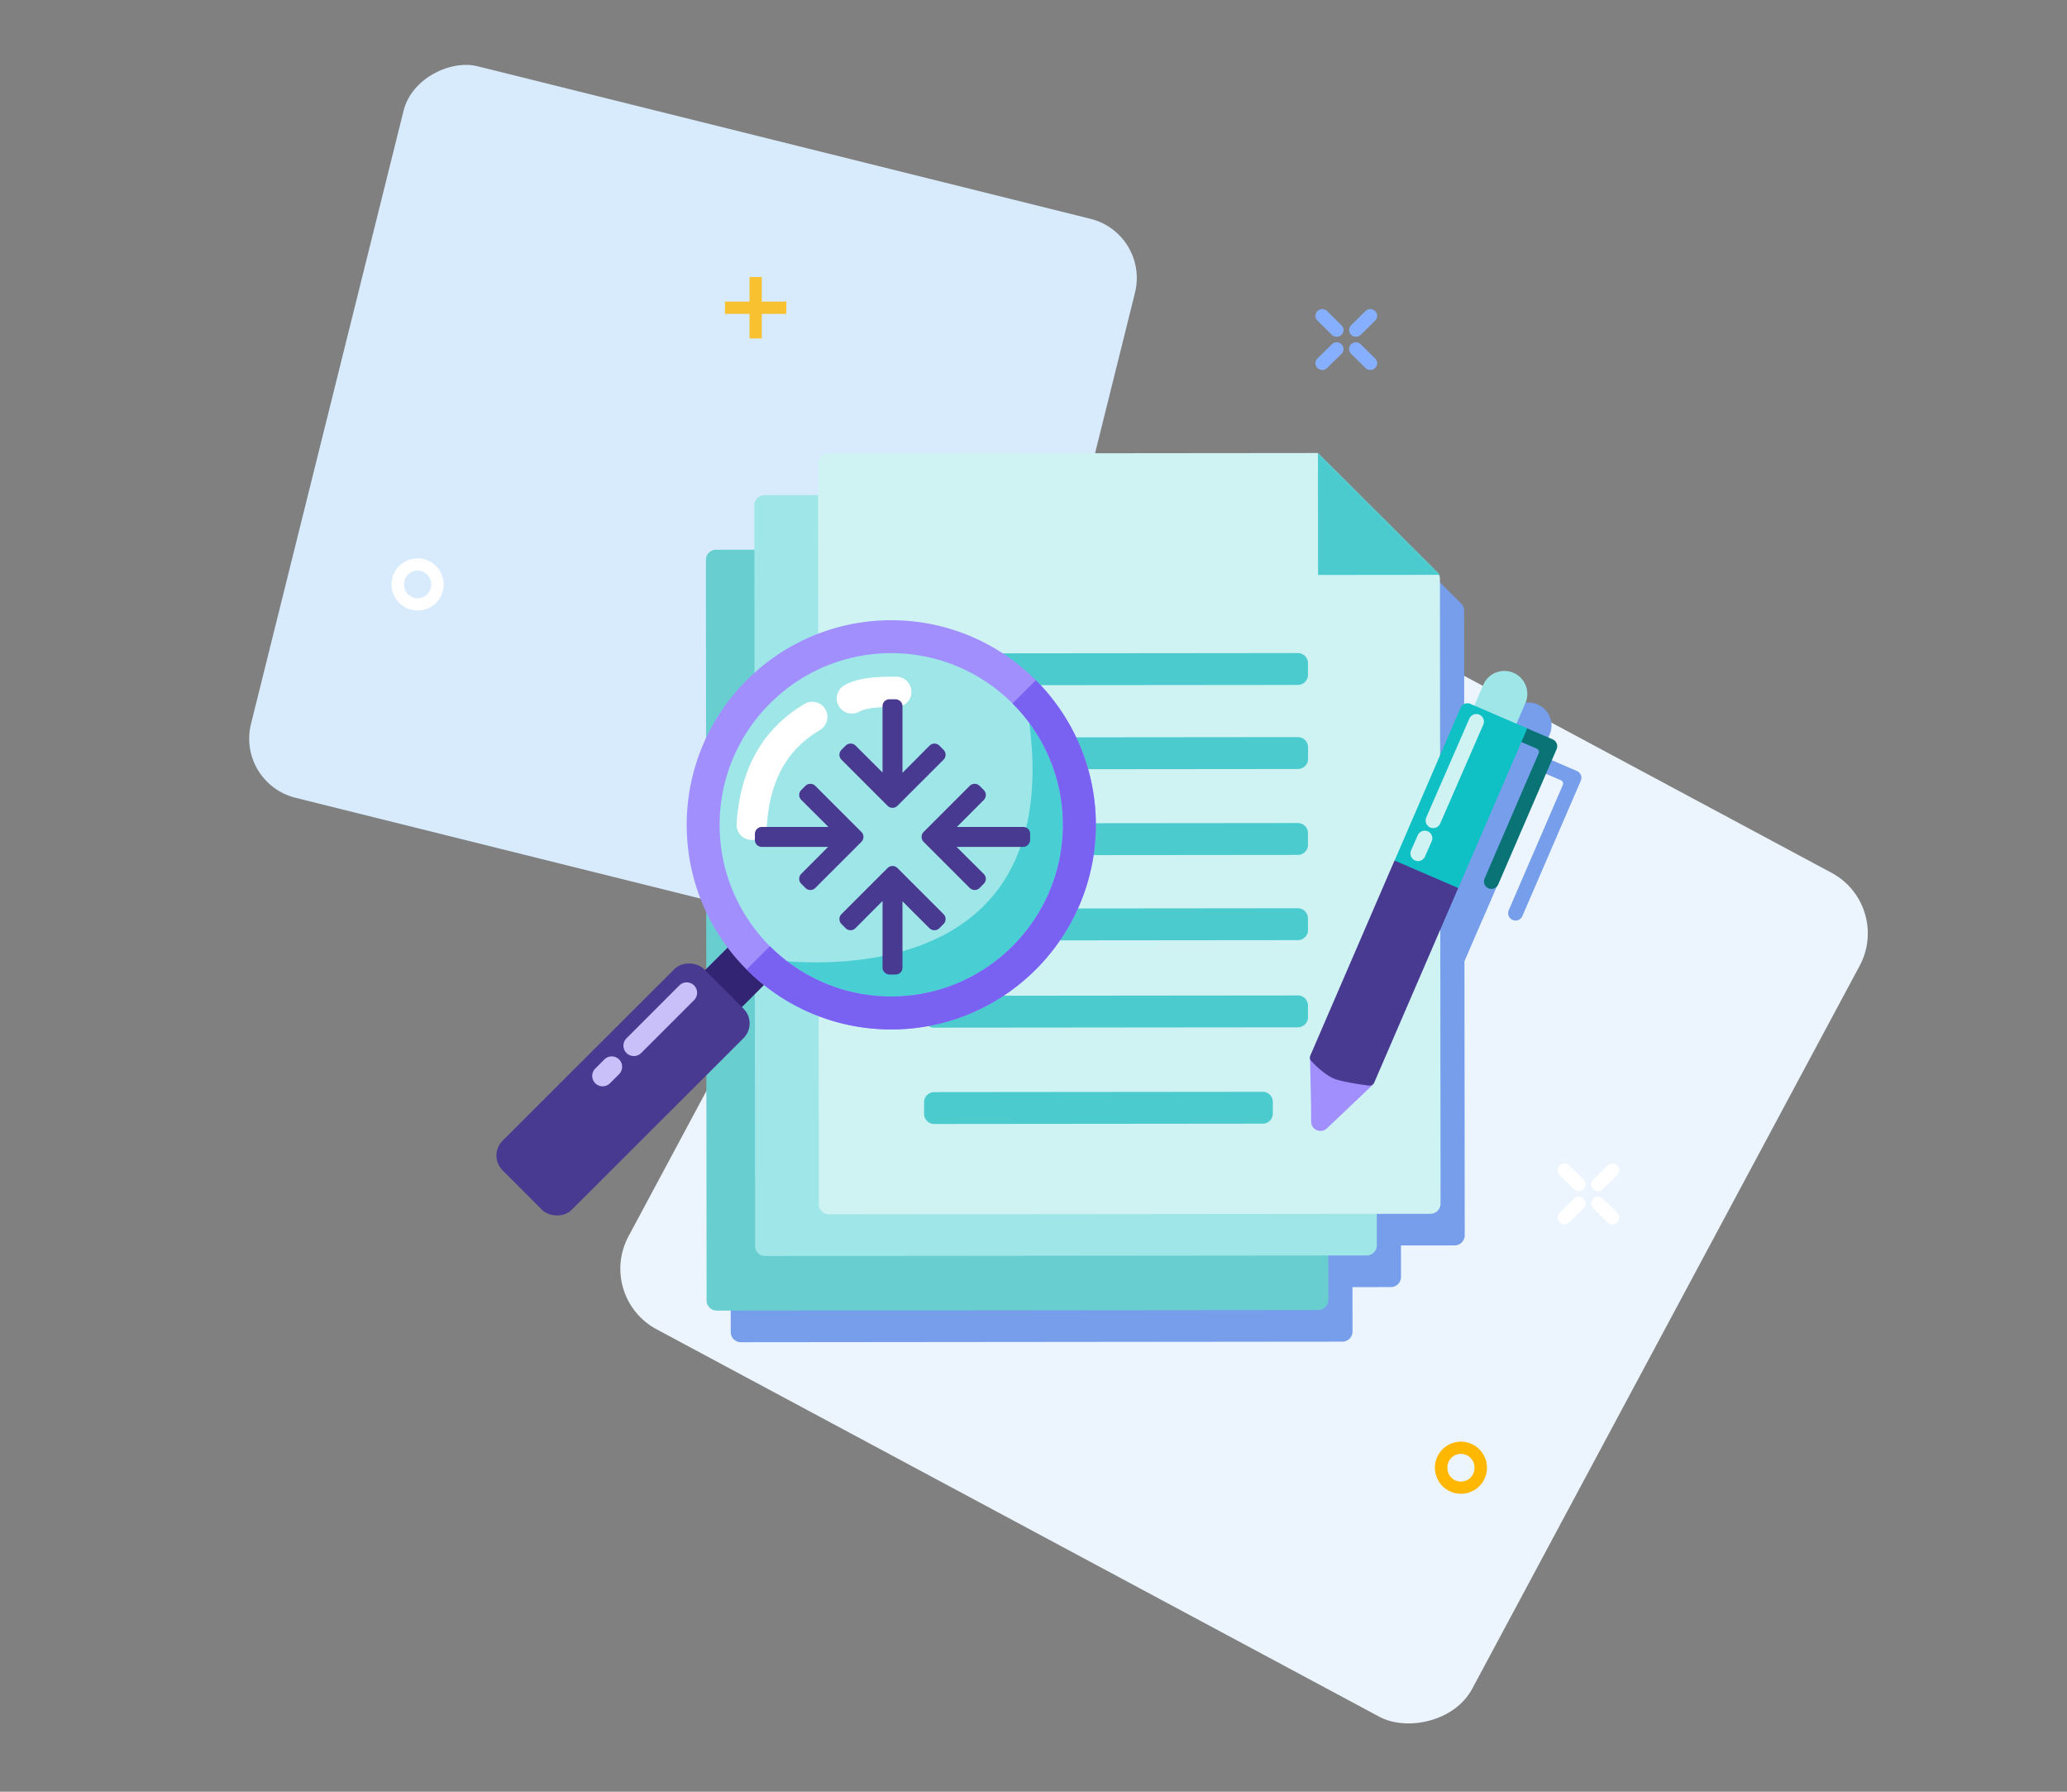 <svg xmlns="http://www.w3.org/2000/svg" fill="none" viewBox="0 0 600 520">
  <rect x="0" y="0" width="600" height="520" fill="#808080" stroke="none"/>
  <rect width="277.889" height="277.889" x="549.226" y="262.726" fill="#ECF5FE" rx="19.922" transform="rotate(118.191 549.226 262.726)"/>
  <rect width="218.785" height="218.785" x="333.734" y="67.786" fill="#D8EBFD" rx="17.697" transform="rotate(103.975 333.734 67.786)"/>
  <path fill="#FFB700" fill-rule="evenodd" d="M416.519 425.968a7.56 7.56 0 0 1 7.556-7.561 7.558 7.558 0 0 1 7.555 7.561 7.558 7.558 0 0 1-7.555 7.561 7.558 7.558 0 0 1-7.556-7.561Zm11.484 0a3.93 3.93 0 1 0-7.858 0 3.93 3.93 0 1 0 7.858 0Z" clip-rule="evenodd"/>
  <path fill="#fff" fill-rule="evenodd" d="M113.665 169.625a7.558 7.558 0 0 1 7.556-7.561 7.558 7.558 0 0 1 7.556 7.561 7.56 7.56 0 0 1-7.556 7.561 7.56 7.56 0 0 1-7.556-7.561Zm11.485 0a3.93 3.93 0 1 0-7.858 0 3.93 3.93 0 1 0 7.858 0Z" clip-rule="evenodd"/>
  <path fill="#fff" d="M452.727 351.994a1.939 1.939 0 0 0 0 2.767c.774.764 2.03.764 2.804 0l4.17-4.115a1.937 1.937 0 0 0 0-2.767 2 2 0 0 0-2.803 0l-4.171 4.115Zm9.765-9.634a1.937 1.937 0 0 0 0 2.767 2.002 2.002 0 0 0 2.804 0l4.17-4.115a1.939 1.939 0 0 0 0-2.767 2.002 2.002 0 0 0-2.804 0l-4.17 4.115Zm-9.765-4.115a2.002 2.002 0 0 1 2.804 0l4.17 4.115a1.937 1.937 0 0 1 0 2.767 2 2 0 0 1-2.803 0l-4.171-4.115a1.939 1.939 0 0 1 0-2.767Zm12.569 9.634a2.002 2.002 0 0 0-2.804 0 1.937 1.937 0 0 0 0 2.767l4.17 4.115c.775.764 2.03.764 2.804 0a1.939 1.939 0 0 0 0-2.767l-4.17-4.115Z"/>
  <path fill="#87AFFF" d="M382.43 104.032a1.938 1.938 0 0 0 0 2.766c.774.764 2.03.764 2.804 0l4.171-4.115a1.938 1.938 0 0 0 0-2.767 2.002 2.002 0 0 0-2.804 0l-4.171 4.116Zm9.765-9.635a1.938 1.938 0 0 0 0 2.767 2.002 2.002 0 0 0 2.804 0l4.17-4.115a1.937 1.937 0 0 0 0-2.767 2.002 2.002 0 0 0-2.804 0l-4.17 4.115Zm-9.765-4.115a2.002 2.002 0 0 1 2.804 0l4.171 4.115a1.938 1.938 0 0 1 0 2.767 2.002 2.002 0 0 1-2.804 0l-4.171-4.115a1.938 1.938 0 0 1 0-2.767Zm12.569 9.634a2.002 2.002 0 0 0-2.804 0 1.938 1.938 0 0 0 0 2.767l4.17 4.115c.775.764 2.03.764 2.804 0a1.936 1.936 0 0 0 0-2.766l-4.17-4.116Z"/>
  <path fill="#769EEB" fill-rule="evenodd" d="m406.669 361.462.009 9.132a2.943 2.943 0 0 1-2.94 2.946l-11.151.011.013 12.883a2.943 2.943 0 0 1-2.941 2.946l-174.592.167a2.944 2.944 0 0 1-2.946-2.941l-.205-214.934a2.943 2.943 0 0 1 2.94-2.946l11.151-.011-.013-12.883a2.943 2.943 0 0 1 2.941-2.946l15.564-.015-.008-9.132a2.942 2.942 0 0 1 2.94-2.946l142.147-.136 34.559 34.493c.553.552.863 1.3.864 2.081l.049 51.104 5.932-13.735a2.187 2.187 0 0 1 2.873-1.141l1.131.489-.009-.007 2.601-6.023a6.658 6.658 0 0 1 6.49-4.008 6.662 6.662 0 0 1 5.745 9.294l-2.599 6.019-.017-.003 3.021 1.304c.042.015.083.032.125.05l7.358 3.177c.275.119.532.281.738.498.618.653.758 1.576.424 2.349l-16.954 39.265a2.15 2.15 0 0 1-2.83 1.123 2.154 2.154 0 0 1-1.123-2.83l15.69-36.337a1.035 1.035 0 0 0-.541-1.362l-4.386-1.894-.083-.038-18.304 42.391-.026-.011-5.208 12.063.076 79.533a2.943 2.943 0 0 1-2.94 2.946l-15.565.015Z" clip-rule="evenodd"/>
  <path fill="#69CED0" d="m205.104 377.427-.205-214.935a2.943 2.943 0 0 1 2.94-2.946l142.148-.135 34.558 34.493c.553.551.864 1.299.864 2.08l.173 181.271a2.942 2.942 0 0 1-2.94 2.945l-174.592.167a2.943 2.943 0 0 1-2.946-2.94Z"/>
  <path fill="#9FE6E8" d="m219.182 361.587-.205-214.935a2.943 2.943 0 0 1 2.94-2.946l142.148-.135 34.559 34.493c.552.551.863 1.299.864 2.08l.172 181.271a2.943 2.943 0 0 1-2.94 2.946l-174.592.166a2.942 2.942 0 0 1-2.946-2.94Z"/>
  <path fill="#CFF2F3" d="m237.678 349.493-.205-214.934a2.942 2.942 0 0 1 2.94-2.946l142.148-.136 34.559 34.493c.552.552.863 1.3.864 2.081l.172 181.27a2.942 2.942 0 0 1-2.94 2.946l-174.592.167a2.943 2.943 0 0 1-2.946-2.941Z"/>
  <path fill="#4CCBCE" d="m382.602 166.867-.034-35.388 35.422 35.354-35.388.034Zm-114.406 25.71a2.944 2.944 0 0 1 2.94-2.946l105.594-.1a2.942 2.942 0 0 1 2.946 2.94l.003 3.365a2.942 2.942 0 0 1-2.94 2.946l-105.594.101a2.944 2.944 0 0 1-2.946-2.94l-.003-3.366Zm.018 24.398a2.942 2.942 0 0 1 2.94-2.946l105.594-.101a2.944 2.944 0 0 1 2.946 2.941l.003 3.365a2.944 2.944 0 0 1-2.94 2.946l-105.594.1a2.942 2.942 0 0 1-2.946-2.94l-.003-3.365Zm.029 102.925a2.943 2.943 0 0 1 2.94-2.946l95.342-.091a2.944 2.944 0 0 1 2.946 2.941l.003 3.365a2.943 2.943 0 0 1-2.94 2.946l-95.342.091a2.944 2.944 0 0 1-2.946-2.941l-.003-3.365Zm-.048-53.256a2.943 2.943 0 0 1 2.94-2.946l105.594-.101a2.943 2.943 0 0 1 2.946 2.941l.003 3.365a2.943 2.943 0 0 1-2.94 2.946l-105.594.1a2.943 2.943 0 0 1-2.946-2.94l-.003-3.365Zm0 25.303a2.943 2.943 0 0 1 2.94-2.945l105.594-.101a2.942 2.942 0 0 1 2.946 2.94l.003 3.365a2.942 2.942 0 0 1-2.94 2.946l-105.594.101a2.943 2.943 0 0 1-2.946-2.94l-.003-3.366Zm-.003-50.034a2.944 2.944 0 0 1 2.941-2.946l105.593-.1a2.942 2.942 0 0 1 2.946 2.94l.003 3.365a2.942 2.942 0 0 1-2.94 2.946l-105.594.101a2.944 2.944 0 0 1-2.946-2.94l-.003-3.366Z"/>
  <rect width="77.63" height="15.142" x="173.551" y="312.627" fill="#322472" rx="6.042" transform="rotate(-44.962 173.551 312.627)"/>
  <mask id="a" width="110" height="110" x="201" y="186" maskUnits="userSpaceOnUse" style="mask-type:alpha">
    <path fill="#9FE6E8" d="M310.859 240.695c0 30.106-24.494 54.603-54.603 54.603-11.087 0-21.767-3.31-30.879-9.569a54.66 54.66 0 0 1-7.731-6.421 54.769 54.769 0 0 1-6.424-7.736c-6.259-9.11-9.568-19.79-9.568-30.877 0-30.109 24.497-54.603 54.602-54.603 15.057 0 28.708 6.125 38.591 16.015 9.89 9.887 16.012 23.535 16.012 38.588Z"/>
  </mask>
  <g mask="url(#a)">
    <path fill="#9FE6E8" d="M201.654 187.718h105.015v127.563H201.654z"/>
    <path fill="#49CFD3" d="M313.32 239.383c0 30.106-24.494 54.603-54.603 54.603-11.087 0-21.767-3.31-30.88-9.568a54.663 54.663 0 0 1-7.73-6.421c2.854.606 95.571 15.989 77.201-77.202 9.89 9.887 16.012 23.535 16.012 38.588Z"/>
  </g>
  <path fill="#A18FFE" d="M300.685 197.418c-10.75-10.753-25.595-17.413-41.967-17.413-32.746 0-59.384 26.638-59.384 59.378 0 12.062 3.6 23.675 10.406 33.58a59.402 59.402 0 0 0 15.394 15.397c9.909 6.807 21.522 10.406 33.584 10.406 32.74 0 59.377-26.637 59.377-59.383 0-16.369-6.66-31.212-17.41-41.965Zm-41.967 91.793c-10.122 0-19.862-3.017-28.176-8.728a49.778 49.778 0 0 1-7.055-5.867 49.537 49.537 0 0 1-5.87-7.061c-5.711-8.31-8.727-18.05-8.727-28.172 0-27.472 22.353-49.822 49.828-49.822 13.737 0 26.194 5.59 35.212 14.613 9.023 9.02 14.61 21.477 14.61 35.209 0 27.474-22.35 49.828-49.822 49.828Z"/>
  <path stroke="#fff" stroke-linecap="round" stroke-width="8.794" d="M260.161 200.792c-4.239-.001-9.312-.014-12.881 1.907m-29.077 36.687c1.115-17.11 8.719-26.059 17.584-31.318"/>
  <path fill="#7961F2" d="M318.093 239.381c0 32.746-26.637 59.383-59.377 59.383-12.062 0-23.675-3.599-33.584-10.406a59.454 59.454 0 0 1-8.406-6.985l6.759-6.759a49.666 49.666 0 0 0 7.055 5.867c8.313 5.711 18.053 8.728 28.176 8.728 27.471 0 49.821-22.354 49.821-49.828 0-13.732-5.586-26.189-14.61-35.209l6.756-6.755c10.75 10.752 17.41 25.595 17.41 41.964Z"/>
  <rect width="82.636" height="28.361" x="141.591" y="335.351" fill="#493A91" rx="6.042" transform="rotate(-44.962 141.591 335.351)"/>
  <path stroke="#C9C0FA" stroke-linecap="round" stroke-width="6.042" d="m199.335 288.124-15.346 15.345m-6.42 6.141-2.644 2.644"/>
  <path fill="#097376" d="M433.162 257.969a2.155 2.155 0 0 1-2.224-2.993l15.69-36.336a1.037 1.037 0 0 0-.541-1.363l-4.386-1.893c-1.082-.468-1.666-1.71-1.232-2.806a2.154 2.154 0 0 1 2.856-1.184l7.358 3.178c.275.118.532.28.738.497.618.654.758 1.576.424 2.35l-16.954 39.265a2.15 2.15 0 0 1-1.729 1.285Z"/>
  <path fill="#A18FFE" d="m398.527 314.789-13.374 12.691c-1.73 1.626-4.566.401-4.568-1.971l-.004-3.806-.301-14.715 11.43 4.259 6.817 3.542Z"/>
  <path fill="#493A91" d="m423.29 257.722-24.386 56.477a1.446 1.446 0 0 1-1.507.868c-1.976-.248-6.249-.843-9.204-1.683-3.059-.871-6.294-4.082-7.606-5.497-.38-.409-.466-1-.245-1.512l24.453-56.639 10.066.256 8.429 7.73Z"/>
  <path fill="#9FE6E8" d="M443.297 200.619a6.633 6.633 0 0 1-.502 3.405l-2.599 6.02-6.937-1.336-5.3-3.947 2.602-6.022a6.654 6.654 0 0 1 6.489-4.008 6.661 6.661 0 0 1 6.247 5.888Z"/>
  <path fill="#0FC0C5" d="m443.323 211.399-20.009 46.339-18.495-7.986 19.145-44.33a2.186 2.186 0 0 1 2.874-1.141l16.485 7.118Z"/>
  <path stroke="#CFF2F3" stroke-linecap="round" stroke-width="4.415" d="m428.539 209.436-12.508 28.695m-4.414 9.565 1.952-4.414"/>
  <path fill="#493A91" d="m257.634 233.856-13.377-13.376a2.016 2.016 0 0 1-.591-1.434c0-.543.21-1.052.591-1.434l1.215-1.214a2.011 2.011 0 0 1 1.434-.592c.542 0 1.069.21 1.45.592l7.821 7.804v-19.256c0-1.118.875-2.001 1.993-2.001h1.717c1.119 0 2.082.883 2.082 2.001v19.344l7.864-7.892a1.987 1.987 0 0 1 1.421-.592 2 2 0 0 1 1.426.592l1.211 1.215c.382.382.59.89.59 1.433s-.211 1.052-.593 1.434l-13.376 13.376a2.012 2.012 0 0 1-1.438.592 2.015 2.015 0 0 1-1.44-.592Zm10.475 7.595 13.376-13.377a2.016 2.016 0 0 1 1.434-.591c.543 0 1.052.21 1.433.591l1.215 1.215a2.055 2.055 0 0 1 0 2.884l-7.804 7.821h19.256c1.118 0 2.001.875 2.001 1.993v1.717c0 1.118-.883 2.082-2.001 2.082h-19.344l7.892 7.864c.381.382.591.877.591 1.42a2 2 0 0 1-.591 1.427l-1.215 1.211a2.01 2.01 0 0 1-1.434.59 2.013 2.013 0 0 1-1.433-.593l-13.377-13.376a2.015 2.015 0 0 1-.591-1.438 2.015 2.015 0 0 1 .592-1.44Zm-7.596 10.475 13.377 13.376c.381.382.591.891.591 1.434 0 .543-.21 1.051-.591 1.433l-1.215 1.215a2.055 2.055 0 0 1-2.884 0l-7.821-7.804v19.256a1.978 1.978 0 0 1-1.993 2.001h-1.717c-1.119 0-2.082-.883-2.082-2.001v-19.344l-7.864 7.892a1.986 1.986 0 0 1-1.421.591c-.542 0-1.045-.21-1.426-.591l-1.211-1.215a2.01 2.01 0 0 1-.59-1.434c0-.542.211-1.051.593-1.433l13.376-13.377a2.015 2.015 0 0 1 1.438-.591 2.011 2.011 0 0 1 1.44.592Zm-10.474-7.596-13.376 13.376a2.013 2.013 0 0 1-1.434.592 2.01 2.01 0 0 1-1.433-.592l-1.215-1.214a2.013 2.013 0 0 1-.592-1.434c0-.542.21-1.069.592-1.45l7.804-7.821h-19.256a1.978 1.978 0 0 1-2.001-1.993v-1.718c0-1.118.883-2.081 2.001-2.081h19.344l-7.892-7.865a1.982 1.982 0 0 1-.591-1.42c0-.542.21-1.045.591-1.426l1.215-1.211a2.01 2.01 0 0 1 1.434-.59c.542 0 1.051.211 1.433.593l13.376 13.376c.383.383.594.895.592 1.438a2.015 2.015 0 0 1-.592 1.44Z"/>
  <path fill="#F8C12F" d="M221.125 80.407v7.126h7.122v3.563h-7.122v7.126h-3.56v-7.126h-7.121v-3.563h7.121v-7.126h3.56Z"/>
</svg>
